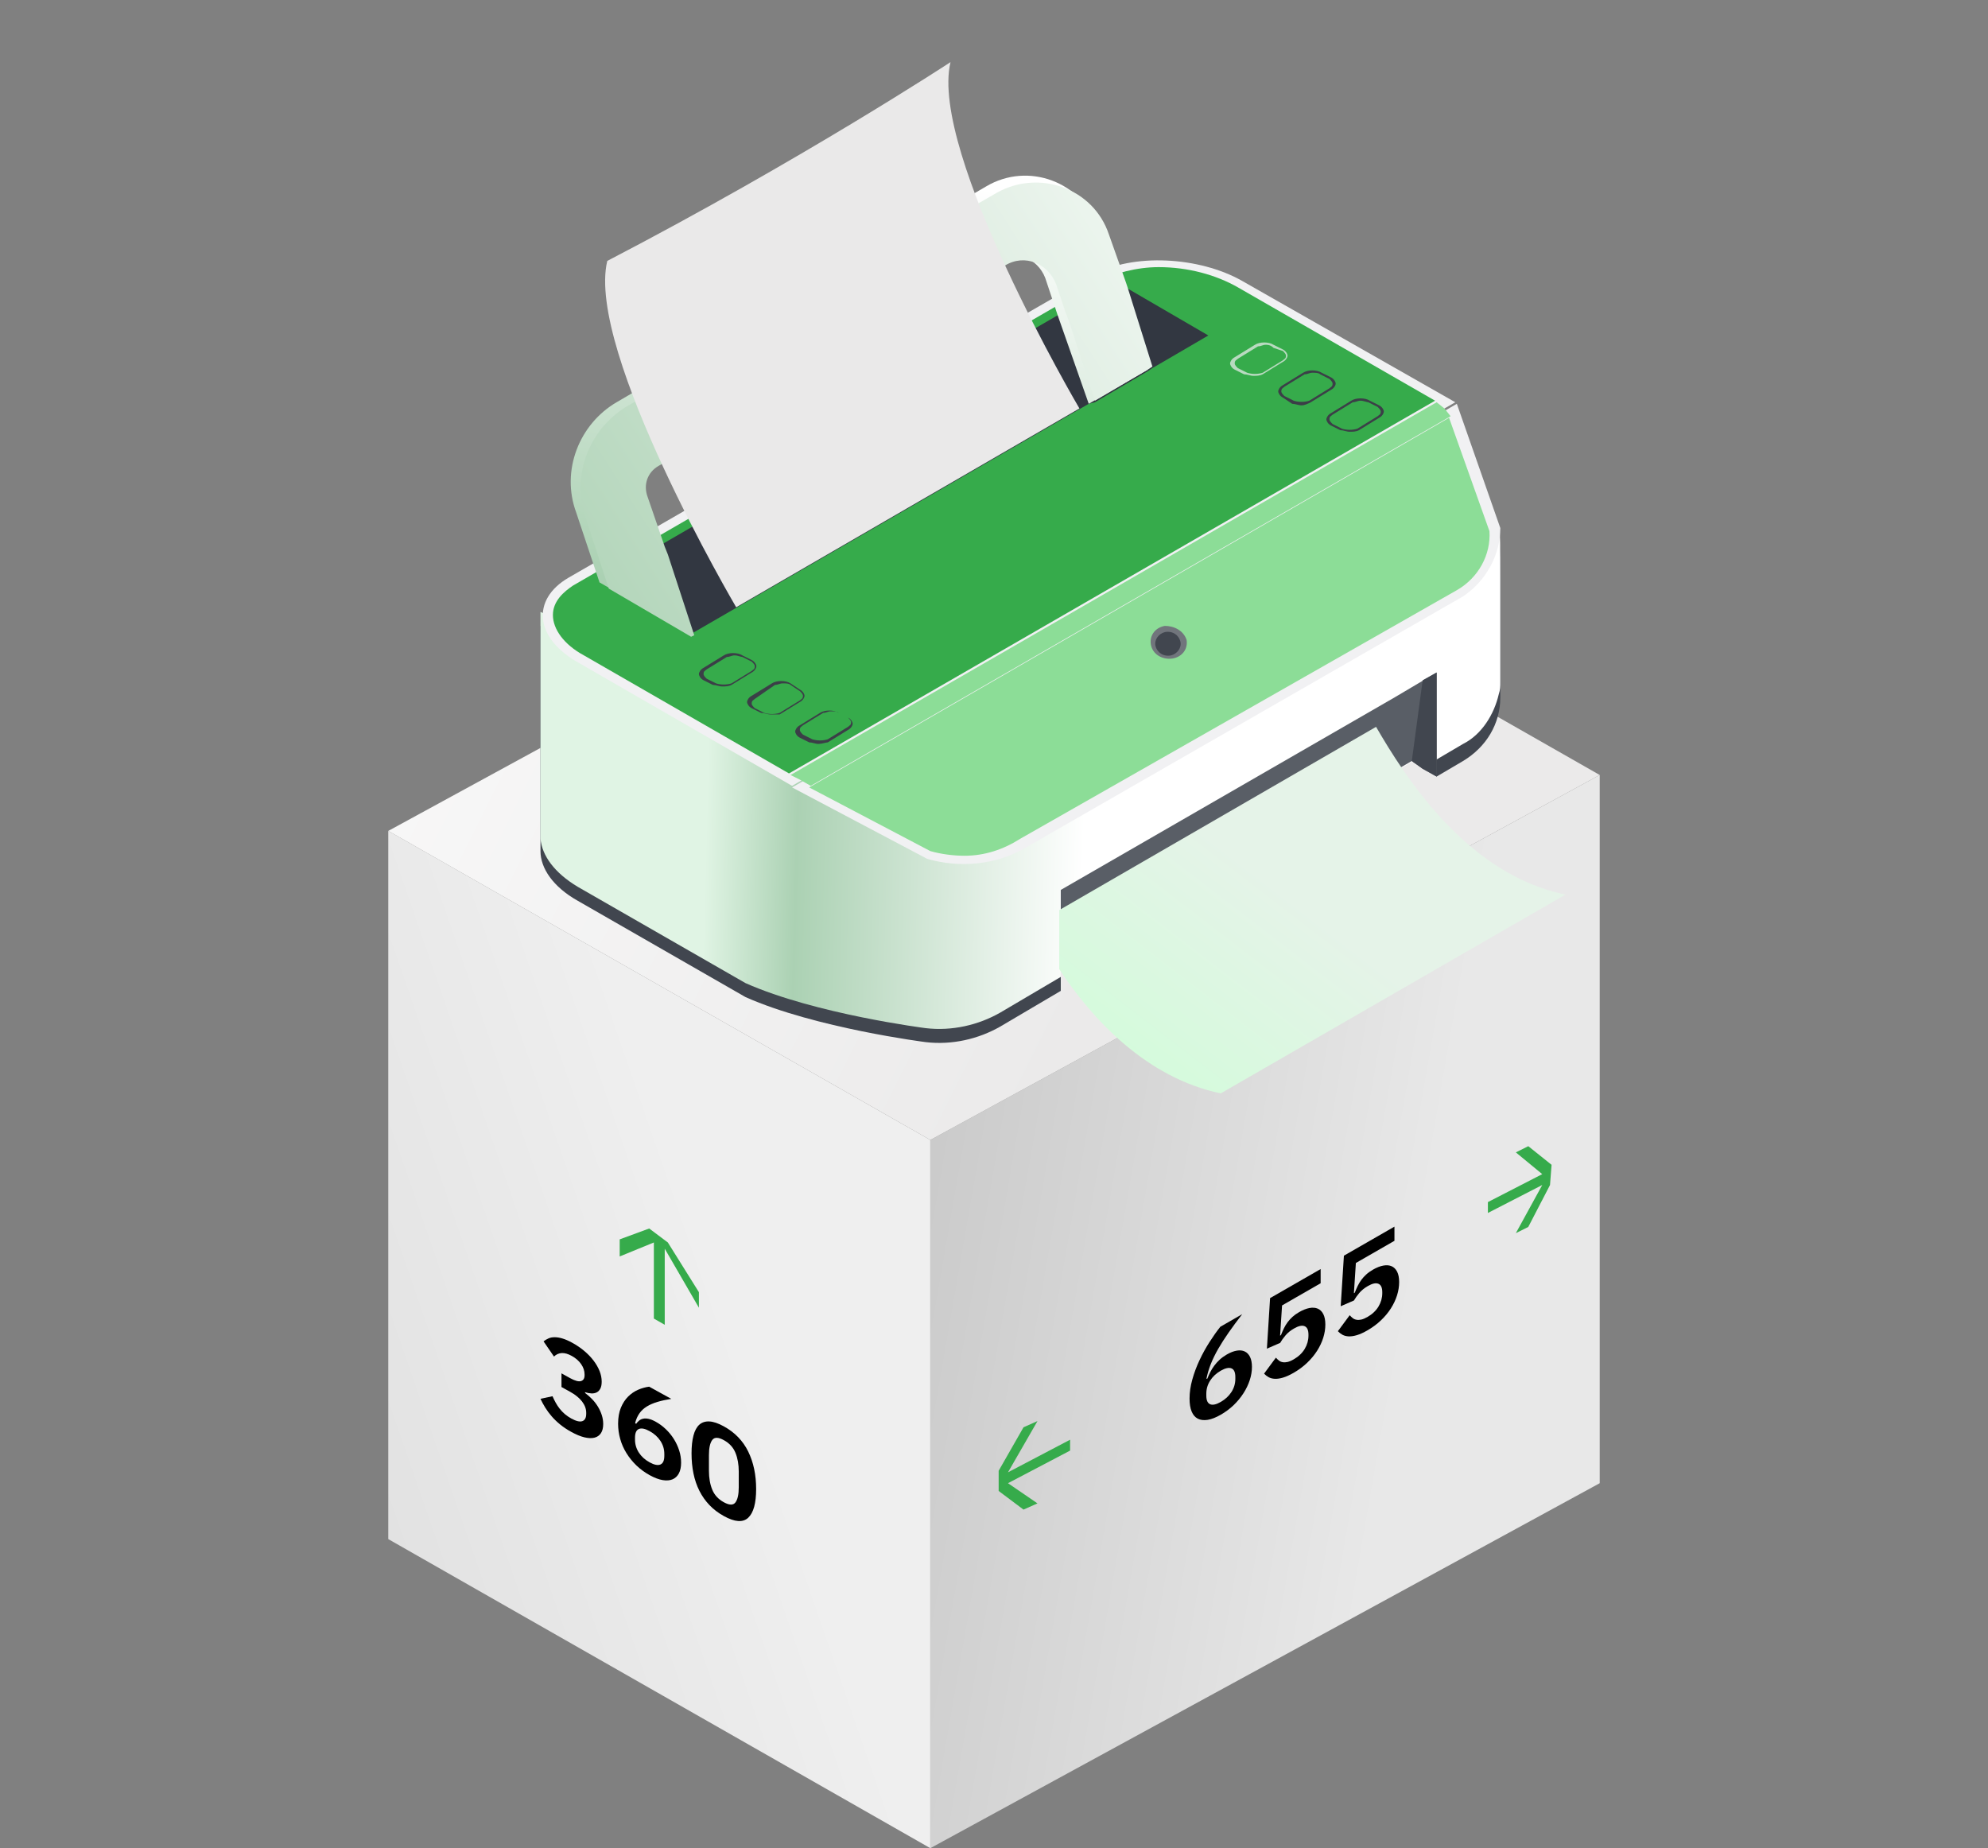<?xml version="1.0" encoding="UTF-8"?> <!-- Generator: Adobe Illustrator 24.1.1, SVG Export Plug-In . SVG Version: 6.00 Build 0) --> <svg xmlns="http://www.w3.org/2000/svg" xmlns:xlink="http://www.w3.org/1999/xlink" id="Слой_1" x="0px" y="0px" viewBox="0 0 128 119" style="enable-background:new 0 0 128 119;" xml:space="preserve"><rect x="0" y="0" width="128" height="119" fill="#808080" stroke="none"/> <style type="text/css"> .st0{clip-path:url(#SVGID_2_);} .st1{fill:url(#SVGID_3_);} .st2{fill:url(#SVGID_4_);} .st3{fill:url(#SVGID_5_);} .st4{fill-rule:evenodd;clip-rule:evenodd;fill:#36AB4B;} .st5{fill:#41464F;} .st6{fill:url(#SVGID_6_);} .st7{fill:#F1F1F3;} .st8{fill:#36AB4B;} .st9{fill:#323741;} .st10{fill:url(#SVGID_7_);} .st11{fill:url(#SVGID_8_);} .st12{fill:#8CDD97;} .st13{fill:#71757C;} .st14{fill:#595E66;} .st15{fill:#EAE9E9;} .st16{fill:url(#SVGID_9_);} .st17{fill:#3B3F47;} .st18{fill:#B9DAC0;} </style> <g> <g> <g> <g> <g> <defs> <rect id="SVGID_1_" x="25" y="30" width="78" height="89"></rect> </defs> <clipPath id="SVGID_2_"> <use xlink:href="#SVGID_1_" style="overflow:visible;"></use> </clipPath> <g class="st0"> <linearGradient id="SVGID_3_" gradientUnits="userSpaceOnUse" x1="51.639" y1="-915.075" x2="21.008" y2="-925.658" gradientTransform="matrix(1 0 0 -1 0 -832)"> <stop offset="0.15" style="stop-color:#EFEFEF"></stop> <stop offset="1" style="stop-color:#E1E1E1"></stop> </linearGradient> <path class="st1" d="M25,99.1V53.5l34.9,19.9v45.6L25,99.1z"></path> <linearGradient id="SVGID_4_" gradientUnits="userSpaceOnUse" x1="98.78" y1="-919.463" x2="44.007" y2="-909.941" gradientTransform="matrix(1 0 0 -1 0 -832)"> <stop offset="0.15" style="stop-color:#E8E8E8"></stop> <stop offset="1" style="stop-color:#BDBDBD"></stop> </linearGradient> <path class="st2" d="M103,95.5V49.9l-43.1,23.5v45.6L103,95.5z"></path> <linearGradient id="SVGID_5_" gradientUnits="userSpaceOnUse" x1="89.807" y1="-896.641" x2="8.189" y2="-855.712" gradientTransform="matrix(1 0 0 -1 0 -832)"> <stop offset="0.193" style="stop-color:#EBEAEA"></stop> <stop offset="1" style="stop-color:#FFFFFF"></stop> </linearGradient> <path class="st3" d="M25,53.5l43.1-23.5L103,49.9l-43.1,23.5L25,53.5z"></path> <path class="st4" d="M41.8,79.1l-1.9,0.7v1.1l2.2-0.9v4.9 l0.7,0.4v-4.9L45,84.2v-1l-2-3.2L41.8,79.1z"></path> <path class="st4" d="M64.3,96l1.6,1.2l0.9-0.4l-1.9-1.3l4-2.1 v-0.7l-4,2.1l1.9-3.3l-0.9,0.4l-1.6,2.8V96z"></path> <path class="st4" d="M99.9,75l-1.5-1.2l-0.8,0.4l1.7,1.4l-3.5,1.8 v0.7l3.5-1.8l-1.7,3.1l0.8-0.4l1.4-2.7L99.9,75z"></path> <path d="M61.2,54.1l0.7-0.4l0.5,0.3l-0.7,0.4l1,0.6L62,55.3 l-1-0.6l-2.3,1.3l-0.3-0.2l-0.7-3.1l0.7-0.4L61.2,54.1z M59,55.3l1.6-0.9L58.5,53.1v0.1L59,55.3z"></path> <path d="M65.4,51.3c0.6,0.4,1,0.8,1.1,1.1s-0.2,0.7-0.8,1 c-0.5,0.3-1.1,0.4-1.7,0.4c-0.6-0.1-1.2-0.3-1.8-0.6 l-0.7-0.4c-0.6-0.4-1-0.8-1-1.1c-0.1-0.3,0.2-0.7,0.8-1 c0.5-0.3,1.1-0.4,1.7-0.4c0.6,0.1,1.2,0.3,1.8,0.6 L65.4,51.3z M63.9,51.2c-0.4-0.3-0.8-0.4-1.3-0.5 c-0.4,0-0.7,0-1.1,0.2c-0.3,0.2-0.5,0.4-0.4,0.6 c0.1,0.2,0.3,0.5,0.8,0.7l0.9,0.5 c0.4,0.3,0.8,0.4,1.3,0.5c0.4,0,0.7,0,1.1-0.2 c0.3-0.2,0.5-0.4,0.4-0.6c-0.1-0.2-0.3-0.5-0.8-0.7 L63.9,51.2z"></path> <path class="st4" d="M53.9,45.7l-0.3,1.9l0.7,0.5l0.3-2.2l3.3,2.2 L58.5,47.7l-3.3-2.2l3.6-0.1l-0.7-0.4L55,45.1L53.9,45.7z"></path> <path class="st4" d="M75.5,57.2l0.3-1.9L75,54.8l-0.3,2.2l-3.3-2.2 l-0.6,0.4l3.3,2.2L70.5,57.5l0.7,0.5l3.1-0.1L75.5,57.2z"></path> <path d="M66.2,50.4l-1.9-1.4l2.6-1.5l0.5,0.3l-2.1,1.2l1,0.8 C66.5,49.5,66.7,49.3,67,49.2c0.5-0.3,1-0.4,1.5-0.4s1,0.1,1.5,0.4 c0.4,0.3,0.7,0.6,0.6,0.9c0,0.3-0.3,0.6-0.8,0.9 c-0.4,0.3-0.9,0.4-1.4,0.4s-0.9-0.1-1.4-0.3 l0.6-0.3c0.3,0.1,0.6,0.2,0.9,0.2s0.6-0.1,0.9-0.3 s0.5-0.4,0.4-0.6c0-0.2-0.2-0.4-0.5-0.6 c-0.3-0.2-0.6-0.3-1-0.3s-0.7,0.1-1,0.3 c-0.2,0.1-0.4,0.3-0.5,0.5l-0.1,0.2L66.2,50.4z"></path> </g> </g> </g> </g> </g> </g> <path class="st5" d="M96.6,37.2c0,2.9,0,6.7,0,6.7v0.9c0,0.1,0,0.1,0,0.1 c0,1.7-0.9,3.2-2.4,4.1l-1.7,1l-0.8-0.5l-0.8-0.5L68.3,62.1v1.7 l-3.9,2.3c-1.4,0.8-3.1,1.2-4.8,1c0,0-7.1-0.9-11.6-2.9 L37.2,58c-1.6-0.9-2.4-2.1-2.4-3.2v-14.5l7.3,3.2 l28.3-14.5c2.4-1.4,4.2-2.7,7-1.1l10.3,5.9l5.9-5 l2.9,6.1C96.6,34.9,96.6,35.9,96.6,37.2z"></path> <linearGradient id="SVGID_6_" gradientUnits="userSpaceOnUse" x1="45.66" y1="-877.698" x2="70" y2="-878.317" gradientTransform="matrix(1 0 0 -1 0 -832)"> <stop offset="0" style="stop-color:#E0F4E4"></stop> <stop offset="0.24" style="stop-color:#ABD1B3"></stop> <stop offset="1" style="stop-color:#FFFFFF"></stop> </linearGradient> <path class="st6" d="M96.6,37.2c0,2.9,0,6.7,0,6.7c0,0.3,0,0.5-0.1,0.8 c-0.3,1.3-1.1,2.6-2.3,3.2l-1.7,1l-0.8,0.5L91,49L68.3,62.1 v0.8l-3.9,2.3c-1.4,0.8-3.1,1.2-4.8,1 c0,0-7.1-0.9-11.6-2.9l-10.8-6.2c-1.5-0.9-2.3-2-2.4-3.1V39.4 l7.3,3.2l28.2-14.5c2.4-1.4,4.2-2.7,7-1.1l10.4,5.9 l5.9-5l2.9,6.1C96.6,34,96.6,35.4,96.6,37.2z"></path> <path class="st7" d="M93.7,25.9L80,18.1c-2.8-1.6-7.1-1.8-9.6-0.4 L36.6,37.2c-2.4,1.4-2.2,3.9,0.7,5.5L51,50.6L93.7,25.9z"></path> <path class="st8" d="M37.6,42.2c-1.3-0.7-2-1.7-2-2.6 c0-0.9,0.7-1.5,1.3-1.9l33.9-19.6c0.9-0.5,2.4-0.9,3.8-0.9 c1.9,0,3.7,0.5,5.1,1.3l12.7,7.3L50.8,49.8L37.6,42.2z"></path> <path class="st9" d="M77.8,21.6l-3.6,2.1l-0.3,0.2l-3.4,2l-0.4,0.1 L44.7,40.7L44.5,40.8l-5.3-3.1l-0.6-0.3l0.4-0.2l3.4-2 l0.3-0.2L68.1,20.3l0.3-0.2l3.4-2l0.5,0.3L77.8,21.6z"></path> <linearGradient id="SVGID_7_" gradientUnits="userSpaceOnUse" x1="51.821" y1="-872.589" x2="59.446" y2="-843.102" gradientTransform="matrix(1 0 0 -1 0 -832)"> <stop offset="0" style="stop-color:#ABD1B3"></stop> <stop offset="1" style="stop-color:#FFFFFF"></stop> </linearGradient> <path class="st10" d="M71.9,18.1l-0.1-0.3l-1.1-3.1c-1-3-4.5-4.3-7.2-2.7 L39.7,25.9c-2.4,1.4-3.6,4.4-2.6,7.1l1.4,4.2l0.1,0.3 l5.6,3.2l-1.8-5.4l-1.3-3.7c-0.3-0.7,0.1-1.5,0.7-2L64,16.7 c1.3-0.7,2.8-0.1,3.3,1.2l0.8,2.4l2,5.7l3.8-2.2 L71.9,18.1z"></path> <linearGradient id="SVGID_8_" gradientUnits="userSpaceOnUse" x1="83.354" y1="-840.104" x2="32.854" y2="-872.604" gradientTransform="matrix(1 0 0 -1 0 -832)"> <stop offset="0" style="stop-color:#FFFFFF"></stop> <stop offset="1" style="stop-color:#ABD1B3"></stop> </linearGradient> <path class="st11" d="M74.2,23.6l-0.3,0.2l-3.4,2l-1.7-5.2l-0.2-0.5L68,18.3 c-0.5-1.3-2-2-3.3-1.2L42.4,30c-0.7,0.4-1,1.2-0.7,2l1.1,3.2 l0.2,0.5l1.7,5.2L44.5,41l-5.3-3.1l-0.1-0.3L39,37.3l-1.3-4 c-0.9-2.7,0.2-5.6,2.6-7.1l23.9-13.8 c2.7-1.5,6.2-0.3,7.2,2.7l1.1,3.1l0.1,0.3L74.2,23.6z"></path> <path class="st7" d="M94.2,38.4L66,54.6c-1.9,1.1-4.2,1.3-6.3,0.7 L51,50.7l42.8-24.7l2.8,8C96.6,35.7,95.7,37.4,94.2,38.4z"></path> <path class="st12" d="M62.1,55.1c-0.7,0-1.5-0.1-2.2-0.3l-7.8-4.1 l41.2-23.8l2.6,7.3c0.1,1.5-0.7,3-2.1,3.8l-28.1,16 C64.6,54.7,63.4,55.1,62.1,55.1z"></path> <path class="st13" d="M76.4,41.2C76.5,41.8,76.1,42.3,75.5,42.4 c-0.7,0.1-1.3-0.3-1.4-0.9C74,40.9,74.4,40.4,75,40.3 C75.6,40.3,76.2,40.6,76.4,41.2z"></path> <path class="st5" d="M76,41.3c0.1,0.4-0.2,0.8-0.6,0.9 c-0.5,0.1-0.9-0.2-1-0.6C74.3,41.2,74.6,40.8,75,40.7 C75.5,40.6,75.9,40.9,76,41.3z"></path> <path class="st14" d="M92.5,43.3v6.7l-0.9-0.5l-0.7-0.5L68.3,62.1v-4.8l21.5-12.4 L92.5,43.3z"></path> <path class="st5" d="M92.5,43.3v6.7l-0.9-0.5l-0.7-0.5l0.7-5.2L92.5,43.3z"></path> <path class="st12" d="M93.4,26.8L93,26.3l-0.5-0.4L50.9,49.9L51.5,50.2 l0.7,0.4L93.4,26.8z"></path> <path class="st15" d="M61.2,4c0,0-9.6,6.3-22.1,12.8 c-1.4,5.8,8.3,22.3,8.3,22.3L69.5,26.3 C69.5,26.3,59.8,9.8,61.2,4z"></path> <linearGradient id="SVGID_9_" gradientUnits="userSpaceOnUse" x1="86.39" y1="-887.646" x2="71.69" y2="-906.734" gradientTransform="matrix(1 0 0 -1 0 -832)"> <stop offset="0.15" style="stop-color:#E5F3E8"></stop> <stop offset="1" style="stop-color:#CEFED7"></stop> </linearGradient> <path class="st16" d="M100.8,57.6L78.6,70.4c-4.8-1-8.3-4.8-10.4-8v-3.8 L88.6,46.8C90.4,49.9,94.4,56.3,100.8,57.6z"></path> <path class="st17" d="M86.9,27.8c-0.2,0-0.4-0.1-0.6-0.1l-0.6-0.3 c-0.2-0.1-0.3-0.3-0.3-0.4S85.5,26.7,85.7,26.6l1.3-0.8 c0.3-0.2,0.9-0.2,1.2,0l0.6,0.3 C89,26.2,89.1,26.4,89.1,26.5s-0.1,0.3-0.3,0.4L87.5,27.7 C87.3,27.8,87.1,27.8,86.9,27.8z M87.6,25.8 c-0.2,0-0.3,0.1-0.5,0.1l-1.3,0.8 c-0.1,0.1-0.2,0.1-0.2,0.3c0,0.1,0.1,0.2,0.2,0.3 l0.6,0.3c0.3,0.1,0.7,0.1,1,0l1.3-0.8 c0.1-0.1,0.2-0.1,0.2-0.3c0-0.1-0.1-0.2-0.2-0.3 l-0.6-0.3C88,25.9,87.8,25.8,87.6,25.8z"></path> <path class="st17" d="M83.8,26.1c-0.2,0-0.4-0.1-0.6-0.1l-0.6-0.4 c-0.2-0.1-0.3-0.3-0.3-0.4s0.1-0.3,0.3-0.4l1.3-0.8 c0.3-0.2,0.9-0.2,1.2,0l0.6,0.3 c0.2,0.1,0.3,0.3,0.3,0.4s-0.1,0.3-0.3,0.4l-1.3,0.8 C84.2,26,84,26.1,83.8,26.1z M84.5,24c-0.2,0-0.3,0.1-0.5,0.1 l-1.3,0.8C82.6,25,82.5,25,82.5,25.2c0,0.1,0.1,0.2,0.2,0.3 l0.6,0.3c0.3,0.1,0.7,0.1,1,0l1.3-0.8 c0.1-0.1,0.2-0.1,0.2-0.3c0-0.1-0.1-0.2-0.2-0.3L85,24.1 C84.9,24,84.7,24,84.5,24z"></path> <path class="st18" d="M80.7,24.2c-0.2,0-0.4-0.1-0.6-0.1L79.5,23.8 c-0.2-0.1-0.3-0.3-0.3-0.4S79.3,23.1,79.5,23l1.3-0.8 c0.3-0.2,0.9-0.2,1.2,0l0.6,0.3 c0.2,0.1,0.3,0.3,0.3,0.4s-0.1,0.3-0.3,0.4l-1.3,0.8 C81.1,24.2,80.9,24.2,80.7,24.2z M81.5,22.2 c-0.2,0-0.3,0.1-0.5,0.1l-1.3,0.8C79.6,23.2,79.5,23.2,79.5,23.4 c0,0.1,0.1,0.2,0.2,0.3l0.6,0.3c0.3,0.1,0.7,0.1,1,0 l1.3-0.8c0.1-0.1,0.2-0.1,0.2-0.3 c0-0.1-0.1-0.2-0.2-0.3L82,22.4C81.8,22.2,81.6,22.2,81.5,22.2z "></path> <path class="st17" d="M52.7,47.9c-0.2,0-0.4-0.1-0.6-0.1l-0.6-0.3 c-0.2-0.1-0.3-0.3-0.3-0.4c0-0.1,0.1-0.3,0.3-0.4 l1.3-0.8c0.3-0.2,0.9-0.2,1.2,0l0.6,0.3 c0.2,0.1,0.3,0.3,0.3,0.4s-0.1,0.3-0.3,0.4l-1.3,0.8 C53.2,47.8,52.9,47.9,52.7,47.9z M53.5,45.8 c-0.2,0-0.3,0.1-0.5,0.1l-1.3,0.8C51.6,46.8,51.5,46.8,51.5,47 c0,0.1,0.1,0.2,0.2,0.3l0.6,0.3c0.3,0.1,0.7,0.1,1,0 l1.3-0.8c0.1-0.1,0.2-0.1,0.2-0.3 c0-0.1-0.1-0.2-0.2-0.3L54,45.9C53.9,45.8,53.7,45.8,53.5,45.8z "></path> <path class="st17" d="M49.6,46c-0.2,0-0.4-0.1-0.6-0.1l-0.6-0.3 c-0.2-0.1-0.3-0.3-0.3-0.4c0-0.1,0.1-0.3,0.3-0.4 l1.3-0.8c0.3-0.2,0.9-0.2,1.2,0L51.5,44.4 c0.2,0.1,0.3,0.3,0.3,0.4c0,0.1-0.1,0.3-0.3,0.4 l-1.3,0.8C50,46,49.8,46,49.6,46z M50.4,44 c-0.2,0-0.3,0.1-0.5,0.1l-1.3,0.9 C48.5,45.1,48.4,45.1,48.4,45.3c0,0.1,0.1,0.2,0.2,0.3 l0.6,0.3c0.3,0.1,0.7,0.1,1,0l1.3-0.8 c0.1-0.1,0.2-0.1,0.2-0.3c0-0.1-0.1-0.2-0.2-0.3 l-0.6-0.4C50.8,44,50.6,44,50.4,44z"></path> <path class="st17" d="M46.5,44.2c-0.2,0-0.4-0.1-0.6-0.1l-0.6-0.3 c-0.2-0.1-0.3-0.3-0.3-0.4c0-0.1,0.1-0.3,0.3-0.4 l1.3-0.8c0.3-0.2,0.9-0.2,1.2,0l0.6,0.3 c0.2,0.1,0.3,0.3,0.3,0.4c0,0.1-0.1,0.3-0.3,0.4 l-1.3,0.8C46.9,44.2,46.7,44.2,46.5,44.2z M47.3,42.2 c-0.2,0-0.3,0.1-0.5,0.1L45.5,43.1c-0.1,0.1-0.2,0.1-0.2,0.3 c0,0.1,0.1,0.2,0.2,0.3l0.6,0.3c0.3,0.1,0.7,0.1,1,0 l1.3-0.8c0.1-0.1,0.2-0.1,0.2-0.3 c0-0.1-0.1-0.2-0.2-0.3l-0.6-0.3 C47.7,42.3,47.5,42.2,47.3,42.2z"></path> <path class="st12" d="M95,33.5l-1.6-5.5l0.7,5 c0.2,1.3-0.5,2.8-1.7,3.4L65.2,52.3c-1.5,0.9-3.3,1.1-5,0.8 c-0.7-0.1-1.3-0.3-1.7-0.5c-1.1-0.5-3.8-1.5-3.8-1.5l4.4,2.4 c0,0,0.6,0.5,2.2,0.7c1.7,0.2,3.6-0.5,3.6-0.5 s28.8-16.3,29.9-17.8C95.8,34.5,95,33.5,95,33.5z"></path> <g> <path d="M36.702,88.732c0.32,0.176,0.556,0.24,0.708,0.193 c0.151-0.047,0.228-0.172,0.228-0.374v-0.056c0-0.229-0.073-0.45-0.22-0.662 c-0.147-0.211-0.348-0.387-0.604-0.528c-0.246-0.136-0.463-0.196-0.653-0.184 c-0.189,0.013-0.353,0.088-0.492,0.225l-0.672-0.979 c0.097-0.075,0.202-0.138,0.316-0.189c0.115-0.052,0.247-0.077,0.396-0.077 c0.149-0.001,0.317,0.026,0.504,0.081s0.397,0.147,0.632,0.276 c0.283,0.156,0.541,0.331,0.772,0.525c0.232,0.195,0.432,0.402,0.6,0.623 c0.168,0.221,0.297,0.445,0.388,0.674s0.136,0.455,0.136,0.679 c0,0.182-0.028,0.329-0.083,0.442c-0.057,0.112-0.133,0.195-0.232,0.248 c-0.099,0.052-0.214,0.076-0.345,0.07c-0.13-0.006-0.268-0.031-0.411-0.079 v0.048c0.16,0.12,0.312,0.255,0.456,0.403 c0.144,0.148,0.268,0.31,0.372,0.481c0.104,0.172,0.187,0.352,0.248,0.54 c0.061,0.188,0.092,0.382,0.092,0.579c0,0.245-0.049,0.442-0.148,0.59 c-0.099,0.149-0.239,0.244-0.42,0.289c-0.182,0.044-0.397,0.035-0.647-0.025 c-0.251-0.061-0.531-0.177-0.841-0.348c-0.272-0.149-0.511-0.31-0.72-0.48 c-0.208-0.17-0.39-0.348-0.547-0.529c-0.157-0.184-0.295-0.37-0.412-0.56 c-0.117-0.19-0.219-0.378-0.304-0.563l0.776-0.164 c0.064,0.147,0.133,0.288,0.208,0.422c0.075,0.135,0.16,0.264,0.256,0.385 c0.097,0.123,0.206,0.236,0.329,0.342c0.122,0.104,0.261,0.199,0.416,0.285 c0.31,0.17,0.547,0.227,0.712,0.169c0.165-0.059,0.248-0.218,0.248-0.479 v-0.057c0-0.256-0.09-0.5-0.268-0.73c-0.179-0.232-0.437-0.441-0.772-0.626 l-0.552-0.305v-0.88L36.702,88.732z"></path> <path d="M41.829,94.982c-0.32-0.177-0.605-0.387-0.856-0.628 c-0.25-0.242-0.463-0.507-0.64-0.793s-0.31-0.589-0.4-0.909 c-0.09-0.318-0.136-0.646-0.136-0.982c0-0.4,0.061-0.743,0.18-1.032 c0.12-0.288,0.276-0.527,0.468-0.718c0.193-0.19,0.407-0.336,0.644-0.438 s0.473-0.167,0.708-0.197l1.424,0.785c-0.331,0.053-0.625,0.117-0.884,0.194 c-0.258,0.076-0.485,0.173-0.68,0.29c-0.194,0.118-0.355,0.264-0.479,0.438 c-0.126,0.175-0.22,0.386-0.284,0.635l0.064,0.051 c0.053-0.078,0.115-0.147,0.188-0.207c0.072-0.06,0.158-0.102,0.26-0.123 c0.101-0.022,0.218-0.021,0.352,0.008c0.133,0.027,0.288,0.09,0.464,0.188 c0.229,0.126,0.444,0.284,0.644,0.475s0.373,0.401,0.52,0.635 c0.146,0.232,0.261,0.479,0.344,0.738c0.083,0.258,0.124,0.519,0.124,0.779 c0,0.283-0.048,0.516-0.144,0.697c-0.097,0.182-0.233,0.309-0.408,0.383 c-0.176,0.074-0.388,0.09-0.636,0.049 C42.417,95.259,42.138,95.153,41.829,94.982z M41.829,94.158 c0.293,0.162,0.524,0.208,0.692,0.138c0.168-0.07,0.252-0.257,0.252-0.562 v-0.119c0-0.305-0.084-0.584-0.252-0.84c-0.167-0.255-0.398-0.464-0.692-0.625 c-0.298-0.165-0.53-0.211-0.695-0.14c-0.166,0.071-0.248,0.26-0.248,0.563 v0.12c0,0.304,0.083,0.583,0.248,0.837C41.298,93.784,41.53,93.994,41.829,94.158 z"></path> <path d="M46.605,97.615c-0.357-0.197-0.666-0.433-0.928-0.707 c-0.261-0.274-0.477-0.582-0.648-0.922c-0.17-0.339-0.296-0.71-0.379-1.113 c-0.083-0.402-0.124-0.834-0.124-1.293c0-0.453,0.041-0.837,0.124-1.151 c0.083-0.313,0.209-0.547,0.379-0.698c0.171-0.151,0.388-0.22,0.648-0.207 c0.262,0.014,0.57,0.119,0.928,0.316c0.71,0.391,1.233,0.933,1.572,1.626 c0.338,0.693,0.508,1.496,0.508,2.408s-0.169,1.528-0.508,1.848 C47.838,98.042,47.315,98.007,46.605,97.615z M46.605,96.727 c0.358,0.196,0.607,0.2,0.749,0.008c0.141-0.19,0.212-0.516,0.212-0.975 V94.753c0-0.459-0.071-0.862-0.212-1.209s-0.391-0.62-0.749-0.816 c-0.357-0.197-0.606-0.2-0.747-0.008c-0.142,0.19-0.212,0.516-0.212,0.975 v1.008c0,0.459,0.07,0.861,0.212,1.209 C45.999,96.259,46.248,96.53,46.605,96.727z"></path> </g> <g> <g> <path d="M78.604,91.089c-0.317,0.182-0.6,0.293-0.848,0.332 c-0.248,0.038-0.459,0.013-0.634-0.076c-0.174-0.09-0.306-0.243-0.396-0.461 c-0.09-0.217-0.135-0.494-0.135-0.83c0-0.4,0.06-0.812,0.179-1.234 c0.118-0.424,0.273-0.838,0.463-1.242c0.19-0.406,0.403-0.792,0.638-1.159 c0.234-0.366,0.468-0.696,0.701-0.991l1.409-0.811 c-0.328,0.424-0.619,0.819-0.875,1.186c-0.256,0.367-0.48,0.717-0.674,1.053 c-0.191,0.336-0.351,0.661-0.475,0.976s-0.218,0.632-0.281,0.952l0.063-0.021 c0.053-0.138,0.114-0.277,0.187-0.418c0.071-0.141,0.156-0.278,0.258-0.414 c0.1-0.136,0.216-0.264,0.348-0.386s0.285-0.232,0.46-0.333 c0.227-0.131,0.438-0.213,0.637-0.247s0.369-0.017,0.515,0.053 c0.146,0.067,0.259,0.187,0.341,0.353c0.082,0.165,0.123,0.381,0.123,0.641 c0,0.283-0.048,0.568-0.143,0.858c-0.096,0.29-0.23,0.569-0.404,0.839 c-0.174,0.271-0.384,0.526-0.63,0.764C79.186,90.706,78.909,90.913,78.604,91.089 z M78.604,90.265c0.29-0.167,0.519-0.38,0.685-0.638 c0.167-0.26,0.25-0.54,0.25-0.844v-0.12c0-0.304-0.083-0.489-0.25-0.557 c-0.166-0.067-0.395-0.018-0.685,0.149c-0.296,0.17-0.525,0.384-0.688,0.641 c-0.164,0.257-0.246,0.537-0.246,0.841v0.12c0,0.304,0.082,0.49,0.246,0.559 C78.078,90.485,78.308,90.435,78.604,90.265z"></path> <path d="M85.033,82.624l-2.486,1.43l-0.126,1.945l0.055-0.032 c0.059-0.15,0.121-0.296,0.19-0.438c0.067-0.141,0.147-0.271,0.237-0.392 s0.193-0.236,0.313-0.345c0.118-0.108,0.262-0.212,0.431-0.308 c0.237-0.137,0.46-0.225,0.665-0.264c0.206-0.037,0.385-0.023,0.535,0.041 c0.15,0.066,0.27,0.183,0.356,0.352s0.131,0.392,0.131,0.669 c0,0.282-0.045,0.567-0.135,0.853c-0.09,0.287-0.222,0.567-0.396,0.84 c-0.175,0.274-0.388,0.532-0.642,0.773c-0.253,0.242-0.544,0.457-0.87,0.645 c-0.254,0.146-0.481,0.249-0.682,0.308c-0.201,0.06-0.378,0.085-0.531,0.077 s-0.284-0.043-0.396-0.104c-0.11-0.062-0.209-0.138-0.293-0.228l0.76-1.029 c0.063,0.07,0.13,0.133,0.198,0.187s0.149,0.089,0.242,0.104 c0.092,0.017,0.194,0.013,0.308-0.013c0.114-0.026,0.248-0.081,0.4-0.17 c0.312-0.179,0.548-0.403,0.709-0.672s0.241-0.555,0.241-0.858v-0.064 c0-0.287-0.081-0.468-0.245-0.539c-0.164-0.07-0.391-0.023-0.681,0.145 c-0.228,0.13-0.412,0.279-0.555,0.45c-0.143,0.169-0.256,0.329-0.341,0.479 l-0.854,0.371l0.205-3.254l3.255-1.871V82.624z"></path> <path d="M89.785,79.892l-2.486,1.429l-0.126,1.945l0.055-0.031 c0.059-0.151,0.121-0.297,0.19-0.438c0.067-0.141,0.147-0.271,0.237-0.393 s0.193-0.236,0.313-0.344c0.118-0.109,0.262-0.212,0.431-0.309 c0.237-0.137,0.46-0.225,0.665-0.263c0.206-0.038,0.385-0.024,0.535,0.041 s0.27,0.183,0.356,0.351c0.087,0.169,0.131,0.393,0.131,0.67 c0,0.281-0.045,0.566-0.135,0.852c-0.09,0.287-0.222,0.567-0.396,0.841 c-0.174,0.274-0.388,0.531-0.642,0.772c-0.253,0.242-0.544,0.457-0.87,0.645 c-0.254,0.146-0.481,0.249-0.682,0.309c-0.201,0.059-0.378,0.084-0.531,0.077 c-0.153-0.008-0.284-0.044-0.396-0.104c-0.11-0.062-0.209-0.139-0.293-0.229 l0.76-1.028c0.063,0.069,0.13,0.132,0.198,0.187 c0.068,0.054,0.149,0.088,0.242,0.104c0.092,0.018,0.194,0.013,0.309-0.012 c0.114-0.026,0.247-0.082,0.4-0.17c0.312-0.18,0.547-0.404,0.708-0.672 c0.161-0.27,0.241-0.555,0.241-0.859v-0.064c0-0.287-0.081-0.468-0.245-0.538 c-0.163-0.071-0.391-0.024-0.681,0.144c-0.227,0.13-0.411,0.28-0.555,0.45 c-0.143,0.17-0.256,0.329-0.34,0.479l-0.855,0.372l0.206-3.255l3.254-1.87 V79.892z"></path> </g> </g> </svg> 